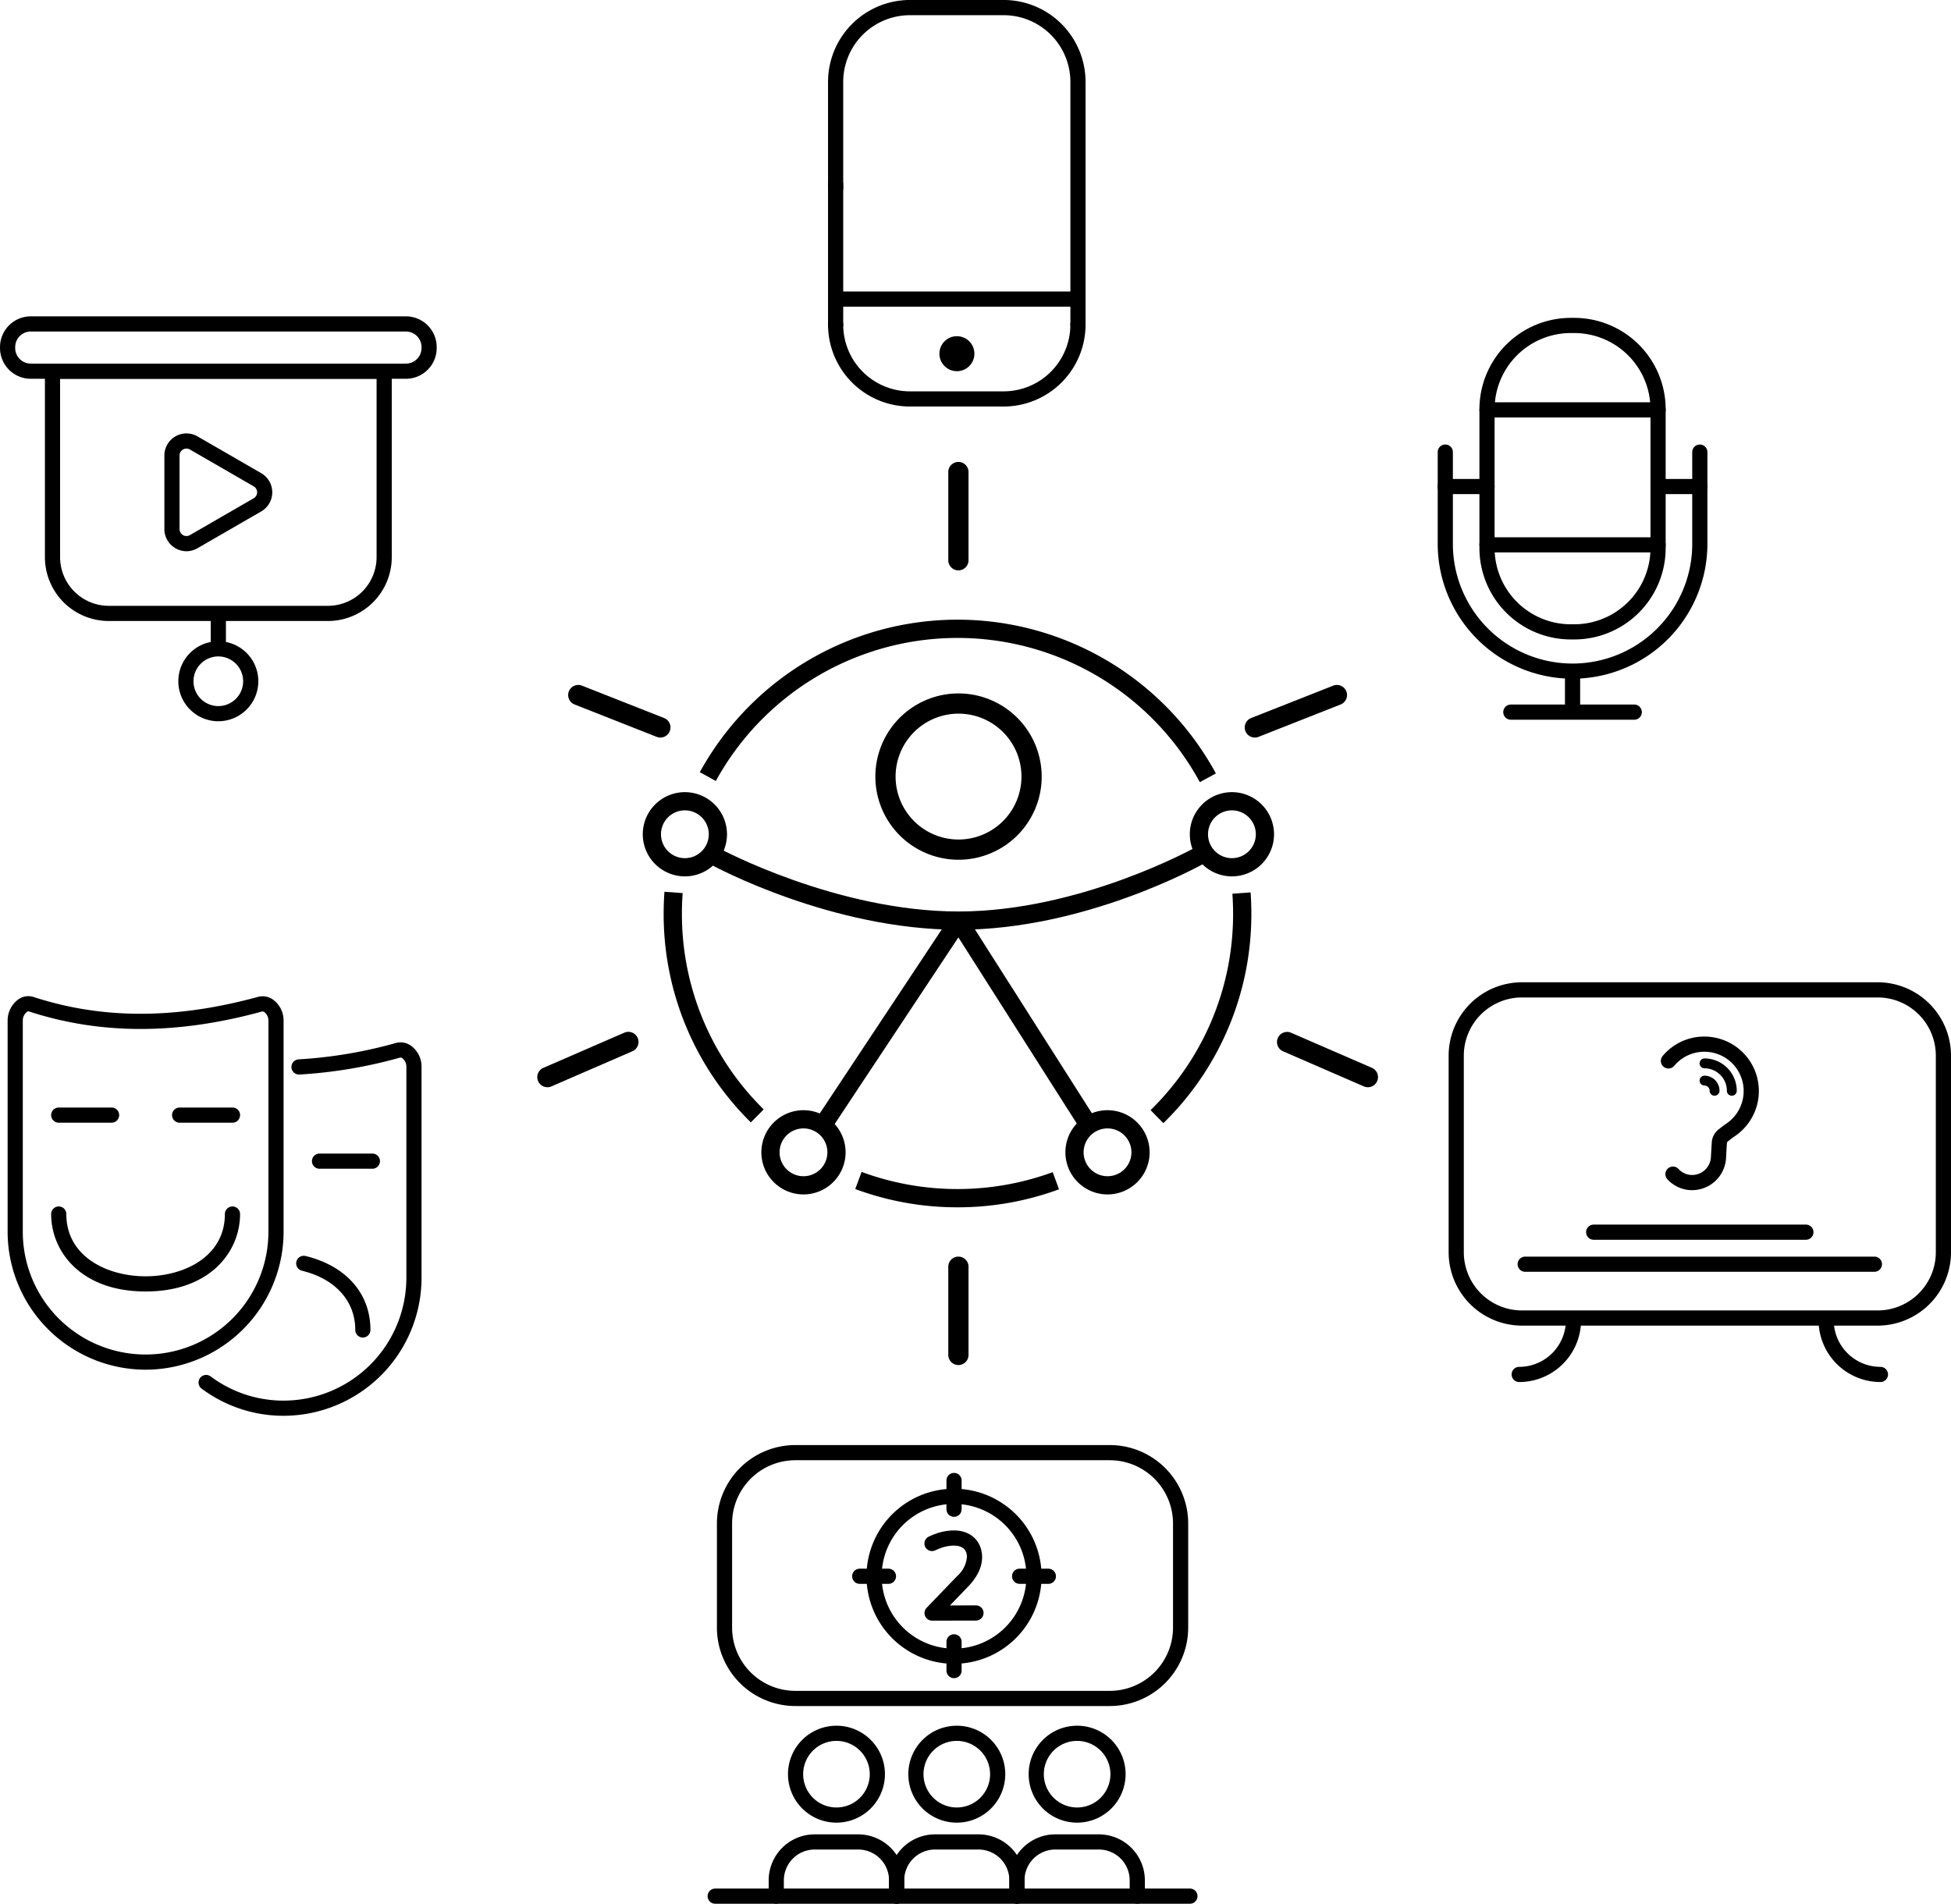 <svg id="Grupo_230" data-name="Grupo 230" xmlns="http://www.w3.org/2000/svg" width="385.759" height="376.448" viewBox="0 0 385.759 376.448">
  <g id="Grupo_149" data-name="Grupo 149" transform="translate(163.723)">
    <g id="Grupo_144" data-name="Grupo 144">
      <path id="Caminho_588" data-name="Caminho 588" d="M1293.272,581.408a1.5,1.5,0,0,1-1.5-1.5v-48a13.2,13.2,0,0,0-13.189-13.19h-18.538a13.2,13.2,0,0,0-13.19,13.19V552.9a1.5,1.5,0,0,1-3,0V531.9a16.209,16.209,0,0,1,16.19-16.19h18.538a16.208,16.208,0,0,1,16.189,16.19v48A1.5,1.5,0,0,1,1293.272,581.408Z" transform="translate(-1243.855 -515.714)"/>
    </g>
    <g id="Grupo_145" data-name="Grupo 145" transform="translate(0 62.694)">
      <path id="Caminho_589" data-name="Caminho 589" d="M1278.583,596.1h-18.538a16.209,16.209,0,0,1-16.19-16.19,1.5,1.5,0,0,1,3,0,13.2,13.2,0,0,0,13.19,13.19h18.538a13.2,13.2,0,0,0,13.189-13.19,1.5,1.5,0,0,1,3,0A16.208,16.208,0,0,1,1278.583,596.1Z" transform="translate(-1243.855 -578.408)"/>
    </g>
    <g id="Grupo_146" data-name="Grupo 146" transform="translate(0 34.955)">
      <path id="Caminho_590" data-name="Caminho 590" d="M1245.355,581.408a1.5,1.5,0,0,1-1.5-1.5V552.169a1.5,1.5,0,0,1,3,0v27.739A1.5,1.5,0,0,1,1245.355,581.408Z" transform="translate(-1243.855 -550.669)"/>
    </g>
    <g id="Grupo_147" data-name="Grupo 147" transform="translate(22.019 66.48)">
      <circle id="Elipse_2" data-name="Elipse 2" cx="3.461" cy="3.461" r="3.461"/>
    </g>
    <g id="Grupo_148" data-name="Grupo 148" transform="translate(1.5 57.641)">
      <rect id="Retângulo_153" data-name="Retângulo 153" width="47.917" height="3"/>
    </g>
  </g>
  <g id="Grupo_155" data-name="Grupo 155" transform="translate(0 62.555)">
    <g id="Grupo_150" data-name="Grupo 150" transform="translate(32.501 23.144)">
      <path id="Caminho_591" data-name="Caminho 591" d="M1117,624.715a4.383,4.383,0,0,1-4.367-4.373V605.786a4.366,4.366,0,0,1,6.55-3.781l12.6,7.278a4.366,4.366,0,0,1,0,7.562l-12.606,7.278A4.349,4.349,0,0,1,1117,624.715Zm.006-20.3a1.409,1.409,0,0,0-.69.188,1.343,1.343,0,0,0-.683,1.183v14.556a1.367,1.367,0,0,0,2.049,1.183l12.606-7.278a1.366,1.366,0,0,0,0-2.366l-12.606-7.278A1.329,1.329,0,0,0,1117.006,604.415Z" transform="translate(-1112.633 -601.413)"/>
    </g>
    <g id="Grupo_151" data-name="Grupo 151">
      <path id="Caminho_592" data-name="Caminho 592" d="M1160.4,590.615h-74.187a6.084,6.084,0,0,1-6.077-6.077v-.192a6.084,6.084,0,0,1,6.077-6.077H1160.4a6.084,6.084,0,0,1,6.077,6.077v.192A6.084,6.084,0,0,1,1160.4,590.615Zm-74.187-9.346a3.081,3.081,0,0,0-3.077,3.077v.192a3.081,3.081,0,0,0,3.077,3.077H1160.4a3.081,3.081,0,0,0,3.077-3.077v-.192a3.081,3.081,0,0,0-3.077-3.077Z" transform="translate(-1080.132 -578.269)"/>
    </g>
    <g id="Grupo_152" data-name="Grupo 152" transform="translate(8.881 9.346)">
      <path id="Caminho_593" data-name="Caminho 593" d="M1144.971,638.513h-43.337a12.634,12.634,0,0,1-12.621-12.621V587.615h68.579v38.277A12.635,12.635,0,0,1,1144.971,638.513Zm-52.958-47.9v35.277a9.632,9.632,0,0,0,9.621,9.621h43.337a9.632,9.632,0,0,0,9.621-9.621V590.615Z" transform="translate(-1089.013 -587.615)"/>
    </g>
    <g id="Grupo_153" data-name="Grupo 153" transform="translate(35.262 64.249)">
      <path id="Caminho_594" data-name="Caminho 594" d="M1123.3,658.335a7.909,7.909,0,1,1,7.909-7.908A7.916,7.916,0,0,1,1123.3,658.335Zm0-12.817a4.909,4.909,0,1,0,4.909,4.909A4.914,4.914,0,0,0,1123.3,645.518Z" transform="translate(-1115.394 -642.518)"/>
    </g>
    <g id="Grupo_154" data-name="Grupo 154" transform="translate(41.67 57.871)">
      <rect id="Retângulo_154" data-name="Retângulo 154" width="3" height="7.878"/>
    </g>
  </g>
  <g id="Grupo_164" data-name="Grupo 164" transform="translate(284.269 62.857)">
    <g id="Grupo_156" data-name="Grupo 156" transform="translate(12.965 76.462)">
      <path id="Caminho_595" data-name="Caminho 595" d="M1403.262,658.033h-24.4a1.5,1.5,0,0,1,0-3h24.4a1.5,1.5,0,0,1,0,3Z" transform="translate(-1377.366 -655.033)"/>
    </g>
    <g id="Grupo_157" data-name="Grupo 157" transform="translate(25.163 69.916)">
      <rect id="Retângulo_155" data-name="Retângulo 155" width="3" height="8.045"/>
    </g>
    <g id="Grupo_158" data-name="Grupo 158" transform="translate(0 25.043)">
      <path id="Caminho_596" data-name="Caminho 596" d="M1391.064,649.925a26.693,26.693,0,0,1-26.663-26.663V605.114a1.5,1.5,0,0,1,3,0v18.148a23.663,23.663,0,0,0,47.326,0V605.114a1.5,1.5,0,0,1,3,0v18.148A26.693,26.693,0,0,1,1391.064,649.925Z" transform="translate(-1364.401 -603.614)"/>
    </g>
    <g id="Grupo_159" data-name="Grupo 159" transform="translate(8.253)">
      <path id="Caminho_597" data-name="Caminho 597" d="M1391.412,642.161h-.7a18.083,18.083,0,0,1-18.062-18.062V596.633a18.083,18.083,0,0,1,18.062-18.062h.7a18.083,18.083,0,0,1,18.062,18.062V624.1A18.083,18.083,0,0,1,1391.412,642.161Zm-.7-60.59a15.079,15.079,0,0,0-15.062,15.062V624.1a15.079,15.079,0,0,0,15.062,15.062h.7a15.079,15.079,0,0,0,15.062-15.062V596.633a15.079,15.079,0,0,0-15.062-15.062Z" transform="translate(-1372.654 -578.571)"/>
    </g>
    <g id="Grupo_160" data-name="Grupo 160" transform="translate(0 31.852)">
      <path id="Caminho_598" data-name="Caminho 598" d="M1374.154,613.423H1365.9a1.5,1.5,0,0,1,0-3h8.253a1.5,1.5,0,0,1,0,3Z" transform="translate(-1364.401 -610.423)"/>
    </g>
    <g id="Grupo_161" data-name="Grupo 161" transform="translate(42.073 31.852)">
      <path id="Caminho_599" data-name="Caminho 599" d="M1416.227,613.423h-8.253a1.5,1.5,0,0,1,0-3h8.253a1.5,1.5,0,0,1,0,3Z" transform="translate(-1406.474 -610.423)"/>
    </g>
    <g id="Grupo_162" data-name="Grupo 162" transform="translate(8.253 43.382)">
      <path id="Caminho_600" data-name="Caminho 600" d="M1407.974,624.953h-33.82a1.5,1.5,0,0,1,0-3h33.82a1.5,1.5,0,0,1,0,3Z" transform="translate(-1372.654 -621.953)"/>
    </g>
    <g id="Grupo_163" data-name="Grupo 163" transform="translate(8.253 16.695)">
      <path id="Caminho_601" data-name="Caminho 601" d="M1407.974,598.266h-33.82a1.5,1.5,0,0,1,0-3h33.82a1.5,1.5,0,0,1,0,3Z" transform="translate(-1372.654 -595.266)"/>
    </g>
  </g>
  <g id="Grupo_174" data-name="Grupo 174" transform="translate(286.431 194.236)">
    <g id="Grupo_167" data-name="Grupo 167" transform="translate(12.453 65.322)">
      <g id="Grupo_165" data-name="Grupo 165" transform="translate(60.69)">
        <path id="Caminho_602" data-name="Caminho 602" d="M1451.938,789a12.245,12.245,0,0,1-12.232-12.232,1.5,1.5,0,0,1,3,0,9.243,9.243,0,0,0,9.232,9.232,1.5,1.5,0,0,1,0,3Z" transform="translate(-1439.706 -775.272)"/>
      </g>
      <g id="Grupo_166" data-name="Grupo 166">
        <path id="Caminho_603" data-name="Caminho 603" d="M1380.516,789a1.5,1.5,0,0,1,0-3,9.242,9.242,0,0,0,9.232-9.232,1.5,1.5,0,0,1,3,0A12.246,12.246,0,0,1,1380.516,789Z" transform="translate(-1379.016 -775.272)"/>
      </g>
    </g>
    <g id="Grupo_168" data-name="Grupo 168" transform="translate(41.956 10.737)">
      <path id="Caminho_604" data-name="Caminho 604" d="M1414.691,751.059a6.6,6.6,0,0,1-4.892-2.173,1.5,1.5,0,0,1,2.226-2.011,3.6,3.6,0,0,0,2.666,1.184,3.727,3.727,0,0,0,3.73-3.553c.007-.132.1-1.838.172-2.938a3.509,3.509,0,0,1,1.342-2.522c1.135-.883,1.347-1.022,1.427-1.074a7.771,7.771,0,0,0-4.189-14.285h-.049a7.752,7.752,0,0,0-5.955,2.778,1.5,1.5,0,1,1-2.3-1.928,10.7,10.7,0,0,1,8.321-3.85,10.771,10.771,0,0,1,5.81,19.8c-.186.122-.761.57-1.224.93a.5.5,0,0,0-.192.362c-.075,1.077-.162,2.747-.168,2.875A6.725,6.725,0,0,1,1414.691,751.059Z" transform="translate(-1408.519 -720.687)"/>
    </g>
    <g id="Grupo_169" data-name="Grupo 169" transform="translate(49.592 15.059)">
      <path id="Caminho_605" data-name="Caminho 605" d="M1422.553,732.383a.976.976,0,0,1-.977-.976,4.45,4.45,0,0,0-4.445-4.445.977.977,0,0,1,0-1.953,6.405,6.405,0,0,1,6.4,6.4A.976.976,0,0,1,1422.553,732.383Z" transform="translate(-1416.155 -725.009)"/>
    </g>
    <g id="Grupo_170" data-name="Grupo 170" transform="translate(49.592 18.467)">
      <path id="Caminho_606" data-name="Caminho 606" d="M1419.145,732.383a.976.976,0,0,1-.977-.976,1.038,1.038,0,0,0-1.037-1.037.977.977,0,0,1,0-1.953,2.993,2.993,0,0,1,2.99,2.99A.976.976,0,0,1,1419.145,732.383Z" transform="translate(-1416.155 -728.417)"/>
    </g>
    <g id="Grupo_171" data-name="Grupo 171">
      <path id="Caminho_607" data-name="Caminho 607" d="M1451.391,777.845h-70.328a14.517,14.517,0,0,1-14.5-14.5V724.45a14.517,14.517,0,0,1,14.5-14.5h70.328a14.517,14.517,0,0,1,14.5,14.5v38.895A14.517,14.517,0,0,1,1451.391,777.845Zm-70.328-64.895a11.513,11.513,0,0,0-11.5,11.5v38.895a11.513,11.513,0,0,0,11.5,11.5h70.328a11.513,11.513,0,0,0,11.5-11.5V724.45a11.512,11.512,0,0,0-11.5-11.5Z" transform="translate(-1366.563 -709.95)"/>
    </g>
    <g id="Grupo_172" data-name="Grupo 172" transform="translate(27.186 47.918)">
      <path id="Caminho_608" data-name="Caminho 608" d="M1437.2,760.868h-41.956a1.5,1.5,0,0,1,0-3H1437.2a1.5,1.5,0,0,1,0,3Z" transform="translate(-1393.749 -757.868)"/>
    </g>
    <g id="Grupo_173" data-name="Grupo 173" transform="translate(13.642 54.248)">
      <path id="Caminho_609" data-name="Caminho 609" d="M1450.749,767.2H1381.7a1.5,1.5,0,0,1,0-3h69.044a1.5,1.5,0,0,1,0,3Z" transform="translate(-1380.205 -764.198)"/>
    </g>
  </g>
  <g id="Grupo_189" data-name="Grupo 189" transform="translate(1.506 196.984)">
    <g id="Grupo_176" data-name="Grupo 176">
      <g id="Grupo_175" data-name="Grupo 175">
        <path id="Caminho_610" data-name="Caminho 610" d="M1108.921,786.559a27.315,27.315,0,0,1-27.283-27.283V717.444a5.2,5.2,0,0,1,2.011-4.03,3.4,3.4,0,0,1,3.1-.557l.01,0c13.611,4.437,28.131,4.43,44.392-.02a3.53,3.53,0,0,1,3.122.666,5.114,5.114,0,0,1,1.931,3.938v41.832A27.314,27.314,0,0,1,1108.921,786.559ZM1085.745,715.7a.564.564,0,0,0-.325.135,2.195,2.195,0,0,0-.782,1.609v41.832a24.283,24.283,0,1,0,48.566,0V717.444a2.1,2.1,0,0,0-.753-1.554c-.283-.217-.455-.172-.51-.156-16.841,4.608-31.923,4.6-46.106-.02A.3.3,0,0,0,1085.745,715.7Z" transform="translate(-1081.638 -712.698)"/>
      </g>
    </g>
    <g id="Grupo_178" data-name="Grupo 178" transform="translate(37.734 9.136)">
      <g id="Grupo_177" data-name="Grupo 177">
        <path id="Caminho_611" data-name="Caminho 611" d="M1136.2,795.673a26.992,26.992,0,0,1-16.228-5.391,1.5,1.5,0,0,1,1.791-2.406,24.017,24.017,0,0,0,14.437,4.8,24.309,24.309,0,0,0,24.281-24.282V726.558a2.1,2.1,0,0,0-.752-1.554c-.283-.215-.454-.17-.51-.155a93.54,93.54,0,0,1-19.883,3.346,1.5,1.5,0,0,1-.159-3,90.518,90.518,0,0,0,19.252-3.244,3.534,3.534,0,0,1,3.122.666,5.112,5.112,0,0,1,1.93,3.937v41.833A27.312,27.312,0,0,1,1136.2,795.673Z" transform="translate(-1119.372 -721.834)"/>
      </g>
    </g>
    <g id="Grupo_180" data-name="Grupo 180" transform="translate(8.607 41.583)">
      <g id="Grupo_179" data-name="Grupo 179">
        <path id="Caminho_612" data-name="Caminho 612" d="M1108.92,771.093c-12.831,0-18.675-7.937-18.675-15.312a1.5,1.5,0,0,1,3,0c0,8.459,8.126,12.312,15.675,12.312s15.677-3.853,15.677-12.312a1.5,1.5,0,0,1,3,0C1127.6,763.156,1121.753,771.093,1108.92,771.093Z" transform="translate(-1090.245 -754.281)"/>
      </g>
    </g>
    <g id="Grupo_182" data-name="Grupo 182" transform="translate(57.018 51.326)">
      <g id="Grupo_181" data-name="Grupo 181">
        <path id="Caminho_613" data-name="Caminho 613" d="M1151.879,780.2a1.5,1.5,0,0,1-1.5-1.5c0-5.736-3.953-10.116-10.575-11.716a1.5,1.5,0,0,1,.7-2.916c8.06,1.948,12.871,7.417,12.871,14.632A1.5,1.5,0,0,1,1151.879,780.2Z" transform="translate(-1138.656 -764.024)"/>
      </g>
    </g>
    <g id="Grupo_184" data-name="Grupo 184" transform="translate(32.511 22.021)">
      <g id="Grupo_183" data-name="Grupo 183">
        <path id="Caminho_614" data-name="Caminho 614" d="M1126.1,737.719h-10.448a1.5,1.5,0,0,1,0-3H1126.1a1.5,1.5,0,0,1,0,3Z" transform="translate(-1114.149 -734.719)"/>
      </g>
    </g>
    <g id="Grupo_186" data-name="Grupo 186" transform="translate(60.172 31.126)">
      <g id="Grupo_185" data-name="Grupo 185">
        <path id="Caminho_615" data-name="Caminho 615" d="M1153.759,746.824H1143.31a1.5,1.5,0,0,1,0-3h10.449a1.5,1.5,0,0,1,0,3Z" transform="translate(-1141.81 -743.824)"/>
      </g>
    </g>
    <g id="Grupo_188" data-name="Grupo 188" transform="translate(8.607 22.021)">
      <g id="Grupo_187" data-name="Grupo 187">
        <path id="Caminho_616" data-name="Caminho 616" d="M1102.193,737.719h-10.448a1.5,1.5,0,0,1,0-3h10.448a1.5,1.5,0,0,1,0,3Z" transform="translate(-1090.245 -734.719)"/>
      </g>
    </g>
  </g>
  <g id="Grupo_209" data-name="Grupo 209" transform="translate(139.913 285.748)">
    <g id="Grupo_199" data-name="Grupo 199" transform="translate(12.08 55.498)">
      <g id="Grupo_192" data-name="Grupo 192">
        <g id="Grupo_190" data-name="Grupo 190" transform="translate(3.812)">
          <path id="Caminho_617" data-name="Caminho 617" d="M1245.521,876.128a9.584,9.584,0,1,1,9.584-9.584A9.594,9.594,0,0,1,1245.521,876.128Zm0-16.168a6.584,6.584,0,1,0,6.584,6.584A6.592,6.592,0,0,0,1245.521,859.96Z" transform="translate(-1235.937 -856.96)"/>
        </g>
        <g id="Grupo_191" data-name="Grupo 191" transform="translate(0 21.488)">
          <path id="Caminho_618" data-name="Caminho 618" d="M1257.418,892.162a1.5,1.5,0,0,1-1.5-1.5v-3.119a6.1,6.1,0,0,0-6.1-6.1h-8.6a6.1,6.1,0,0,0-6.1,6.1v3.119a1.5,1.5,0,0,1-3,0v-3.119a9.105,9.105,0,0,1,9.1-9.1h8.6a9.106,9.106,0,0,1,9.1,9.1v3.119A1.5,1.5,0,0,1,1257.418,892.162Z" transform="translate(-1232.125 -878.448)"/>
        </g>
      </g>
      <g id="Grupo_195" data-name="Grupo 195" transform="translate(23.793)">
        <g id="Grupo_193" data-name="Grupo 193" transform="translate(3.812)">
          <path id="Caminho_619" data-name="Caminho 619" d="M1269.314,876.128a9.584,9.584,0,1,1,9.584-9.584A9.594,9.594,0,0,1,1269.314,876.128Zm0-16.168a6.584,6.584,0,1,0,6.584,6.584A6.591,6.591,0,0,0,1269.314,859.96Z" transform="translate(-1259.73 -856.96)"/>
        </g>
        <g id="Grupo_194" data-name="Grupo 194" transform="translate(0 21.488)">
          <path id="Caminho_620" data-name="Caminho 620" d="M1281.21,892.162a1.5,1.5,0,0,1-1.5-1.5v-3.119a6.1,6.1,0,0,0-6.1-6.1h-8.6a6.1,6.1,0,0,0-6.095,6.1v3.119a1.5,1.5,0,0,1-3,0v-3.119a9.105,9.105,0,0,1,9.095-9.1h8.6a9.106,9.106,0,0,1,9.1,9.1v3.119A1.5,1.5,0,0,1,1281.21,892.162Z" transform="translate(-1255.918 -878.448)"/>
        </g>
      </g>
      <g id="Grupo_198" data-name="Grupo 198" transform="translate(47.585)">
        <g id="Grupo_196" data-name="Grupo 196" transform="translate(3.812)">
          <path id="Caminho_621" data-name="Caminho 621" d="M1293.106,876.128a9.584,9.584,0,1,1,9.584-9.584A9.594,9.594,0,0,1,1293.106,876.128Zm0-16.168a6.584,6.584,0,1,0,6.584,6.584A6.592,6.592,0,0,0,1293.106,859.96Z" transform="translate(-1283.522 -856.96)"/>
        </g>
        <g id="Grupo_197" data-name="Grupo 197" transform="translate(0 21.488)">
          <path id="Caminho_622" data-name="Caminho 622" d="M1305,892.162a1.5,1.5,0,0,1-1.5-1.5v-3.119a6.1,6.1,0,0,0-6.1-6.1h-8.6a6.1,6.1,0,0,0-6.1,6.1v3.119a1.5,1.5,0,0,1-3,0v-3.119a9.106,9.106,0,0,1,9.1-9.1h8.6a9.106,9.106,0,0,1,9.1,9.1v3.119A1.5,1.5,0,0,1,1305,892.162Z" transform="translate(-1279.71 -878.448)"/>
        </g>
      </g>
    </g>
    <g id="Grupo_200" data-name="Grupo 200" transform="translate(1.84)">
      <path id="Caminho_623" data-name="Caminho 623" d="M1299.566,853.068h-62.181a15.517,15.517,0,0,1-15.5-15.5V816.962a15.518,15.518,0,0,1,15.5-15.5h62.181a15.518,15.518,0,0,1,15.5,15.5v20.606A15.517,15.517,0,0,1,1299.566,853.068Zm-62.181-48.606a12.515,12.515,0,0,0-12.5,12.5v20.606a12.515,12.515,0,0,0,12.5,12.5h62.181a12.514,12.514,0,0,0,12.5-12.5V816.962a12.514,12.514,0,0,0-12.5-12.5Z" transform="translate(-1221.885 -801.462)"/>
    </g>
    <g id="Grupo_201" data-name="Grupo 201" transform="translate(0 87.7)">
      <path id="Caminho_624" data-name="Caminho 624" d="M1315.406,892.162h-93.861a1.5,1.5,0,0,1,0-3h93.861a1.5,1.5,0,0,1,0,3Z" transform="translate(-1220.045 -889.162)"/>
    </g>
    <g id="Grupo_208" data-name="Grupo 208" transform="translate(28.574 5.512)">
      <g id="Grupo_202" data-name="Grupo 202" transform="translate(2.84 3.125)">
        <path id="Caminho_625" data-name="Caminho 625" d="M1268.768,844.717a17.309,17.309,0,1,1,17.309-17.309A17.329,17.329,0,0,1,1268.768,844.717Zm0-31.618a14.309,14.309,0,1,0,14.309,14.309A14.325,14.325,0,0,0,1268.768,813.1Z" transform="translate(-1251.459 -810.099)"/>
      </g>
      <g id="Grupo_203" data-name="Grupo 203" transform="translate(18.649)">
        <path id="Caminho_626" data-name="Caminho 626" d="M1268.768,815.654a1.5,1.5,0,0,1-1.5-1.5v-5.68a1.5,1.5,0,0,1,3,0v5.68A1.5,1.5,0,0,1,1268.768,815.654Z" transform="translate(-1267.268 -806.974)"/>
      </g>
      <g id="Grupo_204" data-name="Grupo 204" transform="translate(31.618 18.934)">
        <path id="Caminho_627" data-name="Caminho 627" d="M1287.418,828.908h-5.681a1.5,1.5,0,0,1,0-3h5.681a1.5,1.5,0,0,1,0,3Z" transform="translate(-1280.237 -825.908)"/>
      </g>
      <g id="Grupo_205" data-name="Grupo 205" transform="translate(0 18.934)">
        <path id="Caminho_628" data-name="Caminho 628" d="M1255.8,828.908h-5.68a1.5,1.5,0,0,1,0-3h5.68a1.5,1.5,0,0,1,0,3Z" transform="translate(-1248.619 -825.908)"/>
      </g>
      <g id="Grupo_206" data-name="Grupo 206" transform="translate(18.649 31.902)">
        <path id="Caminho_629" data-name="Caminho 629" d="M1268.768,847.557a1.5,1.5,0,0,1-1.5-1.5v-5.681a1.5,1.5,0,0,1,3,0v5.681A1.5,1.5,0,0,1,1268.768,847.557Z" transform="translate(-1267.268 -838.876)"/>
      </g>
      <g id="Grupo_207" data-name="Grupo 207" transform="translate(14.311 11.372)">
        <path id="Caminho_630" data-name="Caminho 630" d="M1264.43,836.185a1.5,1.5,0,0,1-1.081-2.54l6.022-6.258a5.713,5.713,0,0,0,1.946-3.787c0-1.028-.455-2.254-2.623-2.254a7.676,7.676,0,0,0-2.542.483c-.357.127-.717.275-1.077.444a1.5,1.5,0,1,1-1.275-2.715c.447-.21.9-.4,1.35-.557a10.651,10.651,0,0,1,3.544-.655c3.885,0,5.623,2.639,5.623,5.254,0,1.989-.909,3.907-2.781,5.864l-3.574,3.713,5.141-.01h0a1.5,1.5,0,0,1,0,3l-8.676.018Z" transform="translate(-1262.93 -818.346)"/>
      </g>
    </g>
  </g>
  <g id="Grupo_229" data-name="Grupo 229" transform="translate(106.238 91.343)">
    <g id="Grupo_210" data-name="Grupo 210" transform="translate(81.261 157.142)">
      <path id="Caminho_631" data-name="Caminho 631" d="M1269.631,785.643a2,2,0,0,1-2-2V766.2a2,2,0,0,1,4,0v17.444A2,2,0,0,1,1269.631,785.643Z" transform="translate(-1267.631 -764.199)"/>
    </g>
    <g id="Grupo_211" data-name="Grupo 211" transform="translate(0 112.699)">
      <path id="Caminho_632" data-name="Caminho 632" d="M1188.371,730.705a2,2,0,0,1-.8-3.835l16-6.947a2,2,0,1,1,1.593,3.669l-16,6.947A1.988,1.988,0,0,1,1188.371,730.705Z" transform="translate(-1186.37 -719.756)"/>
    </g>
    <g id="Grupo_212" data-name="Grupo 212" transform="translate(146.228 112.7)">
      <path id="Caminho_633" data-name="Caminho 633" d="M1350.6,730.705a1.984,1.984,0,0,1-.8-.166l-16-6.947a2,2,0,0,1,1.592-3.669l16,6.947a2,2,0,0,1-.8,3.835Z" transform="translate(-1332.598 -719.757)"/>
    </g>
    <g id="Grupo_213" data-name="Grupo 213" transform="translate(139.876 44.097)">
      <path id="Caminho_634" data-name="Caminho 634" d="M1328.247,661.558a2,2,0,0,1-.734-3.861l16.227-6.4a2,2,0,0,1,1.468,3.721l-16.227,6.4A2,2,0,0,1,1328.247,661.558Z" transform="translate(-1326.246 -651.154)"/>
    </g>
    <g id="Grupo_214" data-name="Grupo 214" transform="translate(6.099 44.098)">
      <path id="Caminho_635" data-name="Caminho 635" d="M1210.7,661.558a2,2,0,0,1-.734-.14l-16.227-6.4a2,2,0,0,1,1.468-3.721l16.227,6.4a2,2,0,0,1-.734,3.861Z" transform="translate(-1192.469 -651.155)"/>
    </g>
    <g id="Grupo_215" data-name="Grupo 215" transform="translate(81.261)">
      <path id="Caminho_636" data-name="Caminho 636" d="M1269.631,628.5a2,2,0,0,1-2-2V609.057a2,2,0,0,1,4,0V626.5A2,2,0,0,1,1269.631,628.5Z" transform="translate(-1267.631 -607.057)"/>
    </g>
    <g id="Grupo_228" data-name="Grupo 228" transform="translate(20.854 31.193)">
      <g id="Grupo_216" data-name="Grupo 216" transform="translate(4.129 53.805)">
        <path id="Caminho_637" data-name="Caminho 637" d="M1228.593,737.655a57.693,57.693,0,0,1-17.24-41.305c0-1.429.053-2.874.157-4.295l3.6.264c-.1,1.333-.147,2.69-.147,4.031a54.1,54.1,0,0,0,16.168,38.738Z" transform="translate(-1211.353 -692.055)"/>
      </g>
      <g id="Grupo_217" data-name="Grupo 217" transform="translate(42.011 109.2)">
        <path id="Caminho_638" data-name="Caminho 638" d="M1269.453,754.45a57.921,57.921,0,0,1-20.218-3.614l1.257-3.386a54.742,54.742,0,0,0,37.785.051l1.247,3.389A57.93,57.93,0,0,1,1269.453,754.45Z" transform="translate(-1249.235 -747.45)"/>
      </g>
      <g id="Grupo_218" data-name="Grupo 218" transform="translate(100.403 53.93)">
        <path id="Caminho_639" data-name="Caminho 639" d="M1310.157,737.809l-2.53-2.576a54.088,54.088,0,0,0,16.315-38.883c0-1.306-.046-2.623-.137-3.914l3.6-.256c.1,1.376.148,2.779.148,4.17A57.67,57.67,0,0,1,1310.157,737.809Z" transform="translate(-1307.627 -692.18)"/>
      </g>
      <g id="Grupo_219" data-name="Grupo 219" transform="translate(11.278)">
        <path id="Caminho_640" data-name="Caminho 640" d="M1317.367,670.379a54.51,54.51,0,0,0-95.7-.232l-3.165-1.74a58.121,58.121,0,0,1,102.038.248Z" transform="translate(-1218.502 -638.25)"/>
      </g>
      <g id="Grupo_220" data-name="Grupo 220" transform="translate(13.529 45)">
        <path id="Caminho_641" data-name="Caminho 641" d="M1269.656,699.564c-24.953,0-47.937-12.327-48.9-12.852l1.723-3.173c.229.124,23.166,12.413,47.18,12.413,24.03,0,46.656-12.575,46.882-12.7l1.771,3.147C1317.354,686.935,1294.623,699.564,1269.656,699.564Z" transform="translate(-1220.753 -683.25)"/>
      </g>
      <g id="Grupo_221" data-name="Grupo 221" transform="translate(33.695 58.512)">
        <rect id="Retângulo_156" data-name="Retângulo 156" width="49.293" height="3.611" transform="translate(0 41.086) rotate(-56.46)"/>
      </g>
      <g id="Grupo_222" data-name="Grupo 222" transform="translate(60.909 58.539)">
        <rect id="Retângulo_157" data-name="Retângulo 157" width="3.611" height="48.698" transform="translate(0 1.938) rotate(-32.46)"/>
      </g>
      <g id="Grupo_223" data-name="Grupo 223" transform="translate(45.988 14.583)">
        <path id="Caminho_642" data-name="Caminho 642" d="M1269.656,656.833a12.444,12.444,0,1,1-12.444,12.444,12.444,12.444,0,0,1,12.444-12.444m0-4a16.444,16.444,0,1,0,16.444,16.444,16.463,16.463,0,0,0-16.444-16.444Z" transform="translate(-1253.212 -652.833)"/>
      </g>
      <g id="Grupo_224" data-name="Grupo 224" transform="translate(0 34.106)">
        <path id="Caminho_643" data-name="Caminho 643" d="M1215.551,675.956a4.726,4.726,0,1,1-4.727,4.726,4.726,4.726,0,0,1,4.727-4.726m0-3.6a8.326,8.326,0,1,0,8.326,8.326,8.336,8.336,0,0,0-8.326-8.326Z" transform="translate(-1207.224 -672.356)"/>
      </g>
      <g id="Grupo_225" data-name="Grupo 225" transform="translate(108.162 34.106)">
        <path id="Caminho_644" data-name="Caminho 644" d="M1323.712,675.956a4.726,4.726,0,1,1-4.726,4.726,4.726,4.726,0,0,1,4.726-4.726m0-3.6a8.326,8.326,0,1,0,8.327,8.326,8.335,8.335,0,0,0-8.327-8.326Z" transform="translate(-1315.386 -672.356)"/>
      </g>
      <g id="Grupo_226" data-name="Grupo 226" transform="translate(83.564 96.998)">
        <path id="Caminho_645" data-name="Caminho 645" d="M1299.115,738.848a4.727,4.727,0,1,1-4.727,4.726,4.726,4.726,0,0,1,4.727-4.726m0-3.6a8.327,8.327,0,1,0,8.326,8.326,8.336,8.336,0,0,0-8.326-8.326Z" transform="translate(-1290.788 -735.248)"/>
      </g>
      <g id="Grupo_227" data-name="Grupo 227" transform="translate(23.445 96.998)">
        <path id="Caminho_646" data-name="Caminho 646" d="M1239,738.848a4.727,4.727,0,1,1-4.727,4.726,4.726,4.726,0,0,1,4.727-4.726m0-3.6a8.327,8.327,0,1,0,8.326,8.326,8.336,8.336,0,0,0-8.326-8.326Z" transform="translate(-1230.669 -735.248)"/>
      </g>
    </g>
  </g>
</svg>
